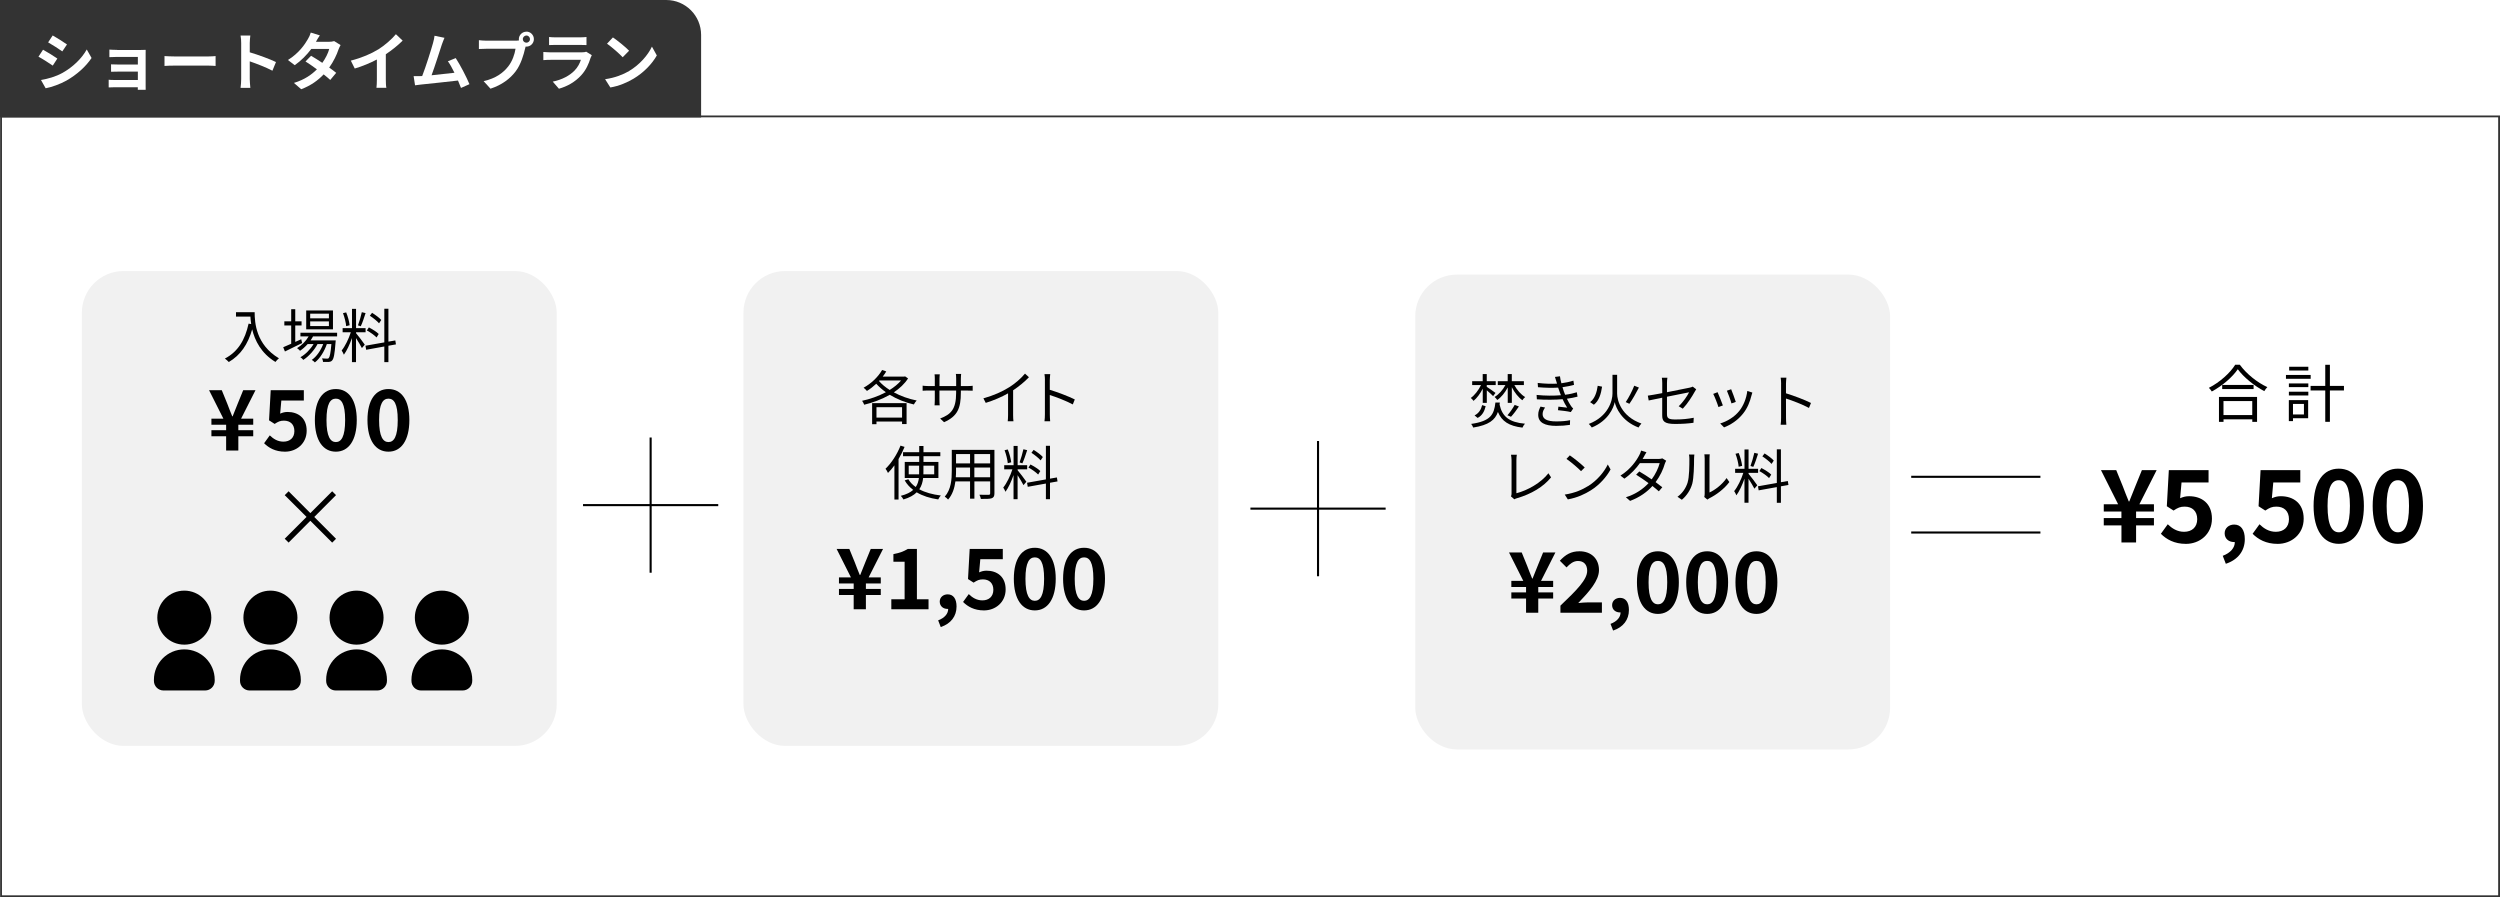 <?xml version="1.0" encoding="UTF-8"?> <svg xmlns="http://www.w3.org/2000/svg" xmlns:xlink="http://www.w3.org/1999/xlink" id="_レイヤー_1" viewBox="0 0 597.88 214.56"><defs><style>.cls-1{filter:url(#drop-shadow-2);}.cls-1,.cls-2,.cls-3{fill:#f1f1f1;}.cls-4{fill:#fff;}.cls-5{fill:#333;}.cls-5,.cls-6{stroke:#333;}.cls-5,.cls-6,.cls-7{stroke-miterlimit:10;}.cls-5,.cls-7{stroke-width:.5px;}.cls-6{stroke-width:.44px;}.cls-6,.cls-7{fill:none;}.cls-2{filter:url(#drop-shadow-1);}.cls-3{filter:url(#drop-shadow-3);}.cls-7{stroke:#000;}</style><filter id="drop-shadow-1" filterUnits="userSpaceOnUse"><feOffset dx="2" dy="2"></feOffset><feGaussianBlur result="blur" stdDeviation="2"></feGaussianBlur><feFlood flood-color="#595959" flood-opacity=".4"></feFlood><feComposite in2="blur" operator="in"></feComposite><feComposite in="SourceGraphic"></feComposite></filter><filter id="drop-shadow-2" filterUnits="userSpaceOnUse"><feOffset dx="2" dy="2"></feOffset><feGaussianBlur result="blur-2" stdDeviation="2"></feGaussianBlur><feFlood flood-color="#595959" flood-opacity=".4"></feFlood><feComposite in2="blur-2" operator="in"></feComposite><feComposite in="SourceGraphic"></feComposite></filter><filter id="drop-shadow-3" filterUnits="userSpaceOnUse"><feOffset dx="2" dy="2"></feOffset><feGaussianBlur result="blur-3" stdDeviation="2"></feGaussianBlur><feFlood flood-color="#595959" flood-opacity=".4"></feFlood><feComposite in2="blur-3" operator="in"></feComposite><feComposite in="SourceGraphic"></feComposite></filter></defs><rect class="cls-6" x=".25" y="27.84" width="597.41" height="186.5"></rect><rect class="cls-2" x="17.58" y="62.82" width="113.56" height="113.56" rx="9.96" ry="9.96"></rect><rect class="cls-1" x="175.8" y="62.82" width="113.56" height="113.56" rx="9.96" ry="9.96"></rect><rect class="cls-3" x="336.46" y="63.67" width="113.56" height="113.56" rx="9.96" ry="9.96"></rect><path d="m60.9,74.67c0,2.48.32,7.76,5.81,11.02-.24.17-.66.62-.84.87-3.45-2.09-4.93-5.16-5.56-7.8-1.04,3.63-2.8,6.18-5.59,7.82-.2-.21-.66-.64-.94-.83,3.1-1.61,4.82-4.43,5.67-8.35l.62.1c-.1-.64-.15-1.26-.18-1.79h-3.45v-1.04h4.45Z"></path><path d="m72.26,82.04c-1.41.71-2.94,1.46-4.12,2.02l-.41-1.02c.53-.22,1.19-.5,1.91-.83v-4.38h-1.64v-.98h1.64v-2.91h.97v2.91h1.51v.98h-1.51v3.94l1.43-.64.22.92Zm2.61-1.61c-.18.34-.38.67-.6.98h6.02s-.01.28-.04.42c-.21,2.88-.43,3.98-.83,4.38-.21.24-.46.31-.78.35-.31.01-.83.01-1.39-.01,0-.25-.1-.63-.24-.84.52.04.98.06,1.19.06.2,0,.32-.01.42-.15.24-.25.45-1.13.63-3.33h-1.09c-.56,1.67-1.65,3.47-2.86,4.38-.17-.21-.49-.45-.74-.6,1.13-.76,2.16-2.27,2.73-3.78h-1.36c-.74,1.44-2.12,2.97-3.4,3.78-.15-.22-.43-.48-.69-.64,1.16-.63,2.4-1.89,3.15-3.14h-1.42c-.56.63-1.19,1.18-1.82,1.6-.14-.17-.5-.5-.71-.64,1.11-.66,2.11-1.65,2.77-2.8h-1.96v-.88h8.77v.88h-5.76Zm4.76-1.67h-6.4v-4.52h6.4v4.52Zm-.97-3.74h-4.48v1.11h4.48v-1.11Zm0,1.84h-4.48v1.12h4.48v-1.12Z"></path><path d="m85.14,79.67c.39.43,1.79,2.28,2.1,2.76l-.69.81c-.25-.52-.91-1.6-1.41-2.38v5.74h-.97v-5.76c-.52,1.5-1.23,3.05-1.93,3.99-.11-.29-.36-.76-.53-1.01.81-.98,1.69-2.79,2.19-4.36h-1.96v-.98h2.24v-4.62h.97v4.62h2.28v.98h-2.28v.2Zm-2.35-1.67c-.07-.84-.39-2.13-.76-3.11l.76-.18c.41.97.73,2.23.83,3.07l-.83.22Zm4.64-3.12c-.34,1.05-.77,2.37-1.15,3.15l-.67-.22c.32-.83.71-2.21.92-3.15l.9.22Zm5.46,7.79v3.94h-.98v-3.75l-4.34.79-.17-.97,4.51-.8v-8.04h.98v7.86l1.65-.29.15.95-1.81.32Zm-2.83-1.96c-.49-.52-1.48-1.23-2.33-1.68l.49-.73c.83.43,1.86,1.06,2.35,1.57l-.52.84Zm.59-3.39c-.45-.53-1.4-1.29-2.2-1.81l.53-.7c.78.48,1.75,1.19,2.2,1.71l-.53.8Z"></path><path d="m74.22,124.54l-5.2,5.22-.93-.92,5.22-5.22-5.22-5.2.93-.93,5.2,5.22,5.22-5.22.92.92-5.2,5.22,5.2,5.22-.92.92-5.22-5.22Z"></path><path d="m54.08,104.34h-3.52v-1.46h3.52v-1.3h-3.52v-1.46h2.86l-3.42-6.8h3.04l1.32,3.24c.38,1,.76,2,1.18,3h.1c.4-1.02.8-2.02,1.2-3l1.32-3.24h2.94l-3.44,6.8h2.9v1.46h-3.56v1.3h3.56v1.46h-3.56v3.4h-2.92v-3.4Z"></path><path d="m63.16,106l1.36-1.88c.84.82,1.88,1.5,3.26,1.5,1.54,0,2.62-.9,2.62-2.52s-1-2.5-2.5-2.5c-.88,0-1.36.22-2.22.78l-1.34-.86.4-7.2h7.92v2.46h-5.38l-.28,3.14c.6-.26,1.1-.4,1.78-.4,2.48,0,4.56,1.4,4.56,4.48s-2.44,5.02-5.18,5.02c-2.34,0-3.9-.92-5-2.02Z"></path><path d="m75.3,100.46c0-4.88,1.98-7.42,5.02-7.42s5,2.56,5,7.42-1.96,7.56-5,7.56-5.02-2.66-5.02-7.56Zm7.24,0c0-4-.94-5.12-2.22-5.12s-2.24,1.12-2.24,5.12.96,5.26,2.24,5.26,2.22-1.24,2.22-5.26Z"></path><path d="m87.88,100.46c0-4.88,1.98-7.42,5.02-7.42s5,2.56,5,7.42-1.96,7.56-5,7.56-5.02-2.66-5.02-7.56Zm7.24,0c0-4-.94-5.12-2.22-5.12s-2.24,1.12-2.24,5.12.96,5.26,2.24,5.26,2.22-1.24,2.22-5.26Z"></path><path d="m44.08,154.17c3.57,0,6.46-2.89,6.46-6.46s-2.89-6.46-6.46-6.46-6.46,2.89-6.46,6.46,2.89,6.46,6.46,6.46Z"></path><path d="m44.08,155.3c-4.01,0-7.27,3.25-7.27,7.27v.27c0,1.26,1.03,2.29,2.29,2.29h9.96c1.27,0,2.29-1.03,2.29-2.29v-.27c0-4.02-3.25-7.27-7.27-7.27Z"></path><path d="m64.67,154.17c3.57,0,6.46-2.89,6.46-6.46s-2.89-6.46-6.46-6.46-6.46,2.89-6.46,6.46,2.89,6.46,6.46,6.46Z"></path><path d="m64.67,155.3c-4.01,0-7.27,3.25-7.27,7.27v.27c0,1.26,1.03,2.29,2.29,2.29h9.96c1.26,0,2.29-1.03,2.29-2.29v-.27c0-4.02-3.25-7.27-7.27-7.27Z"></path><path d="m85.27,154.17c3.57,0,6.46-2.89,6.46-6.46s-2.89-6.46-6.46-6.46-6.46,2.89-6.46,6.46,2.89,6.46,6.46,6.46Z"></path><path d="m85.27,155.3c-4.02,0-7.27,3.25-7.27,7.27v.27c0,1.26,1.02,2.29,2.29,2.29h9.96c1.26,0,2.29-1.03,2.29-2.29v-.27c0-4.02-3.26-7.27-7.27-7.27Z"></path><path d="m105.67,154.17c3.57,0,6.46-2.89,6.46-6.46s-2.89-6.46-6.46-6.46-6.46,2.89-6.46,6.46,2.89,6.46,6.46,6.46Z"></path><path d="m105.67,155.3c-4.02,0-7.27,3.25-7.27,7.27v.27c0,1.26,1.02,2.29,2.29,2.29h9.96c1.26,0,2.29-1.03,2.29-2.29v-.27c0-4.02-3.26-7.27-7.27-7.27Z"></path><path d="m217.16,90.5c-.81,1.29-2.02,2.4-3.4,3.33,1.62.88,3.53,1.57,5.46,1.95-.24.24-.52.67-.67.95-2.03-.46-4.02-1.26-5.76-2.31-1.93,1.09-4.1,1.89-6.12,2.37-.08-.28-.32-.71-.5-.94,1.85-.39,3.88-1.09,5.69-2.05-.87-.62-1.65-1.29-2.3-2.03-.71.67-1.47,1.26-2.23,1.72-.17-.2-.56-.59-.8-.77,1.75-.95,3.45-2.52,4.43-4.24l.99.35c-.25.42-.53.84-.84,1.23h5.15l.18-.06.71.49Zm-8.59,5.91h8.24v5h-1.08v-.6h-6.12v.64h-1.04v-5.04Zm1.04.97v2.49h6.12v-2.49h-6.12Zm.6-6.26c.67.78,1.56,1.51,2.56,2.14,1.06-.66,2.02-1.43,2.72-2.27h-5.17l-.11.13Z"></path><path d="m225.78,100.97l-.94-.88c2.55-.98,3.82-2.18,3.82-6.11v-.59h-3.99v2.27c0,.52.04,1.13.06,1.28h-1.23c.01-.14.06-.74.06-1.28v-2.27h-1.51c-.6,0-1.23.04-1.4.06v-1.22c.13.03.81.1,1.4.1h1.51v-1.79c0-.29-.01-.7-.06-1.02h1.25c-.01.14-.07.53-.07,1.02v1.79h3.99v-1.75c0-.55-.04-1.01-.07-1.15h1.26c-.01.14-.07.6-.07,1.15v1.75h1.54c.62,0,1.09-.04,1.29-.07v1.18c-.15-.01-.67-.04-1.29-.04h-1.54v.5c0,3.73-.8,5.65-4.01,7.07Z"></path><path d="m241.31,92.64c1.46-.91,2.86-2.13,3.82-3.29l.94.87c-1.06,1.11-2.35,2.17-3.78,3.12v5.91c0,.53.03,1.22.08,1.5h-1.37c.04-.27.08-.97.08-1.5v-5.18c-1.47.84-3.39,1.68-5.34,2.28l-.56-1.09c2.42-.66,4.57-1.64,6.12-2.62Z"></path><path d="m249.9,90.94c0-.39-.03-1.02-.11-1.46h1.37c-.04.43-.1,1.04-.1,1.46v2.28c1.85.56,4.51,1.57,5.98,2.31l-.48,1.19c-1.53-.83-3.95-1.76-5.5-2.25.01,2.1.01,4.22.01,4.62,0,.43.03,1.19.08,1.65h-1.36c.07-.45.1-1.13.1-1.65v-8.15Z"></path><path d="m216.33,106.88c-.39.98-.9,1.97-1.44,2.91v9.67h-.99v-8.17c-.49.69-1.02,1.3-1.54,1.82-.1-.24-.39-.78-.59-1.01,1.41-1.33,2.77-3.42,3.59-5.53l.98.31Zm4.44,7.44c-.11.97-.36,1.88-.92,2.69,1.4.77,3.17,1.25,5.15,1.49-.22.22-.48.63-.62.94-1.98-.29-3.73-.84-5.15-1.7-.7.69-1.71,1.28-3.17,1.71-.11-.22-.41-.66-.63-.87,1.37-.35,2.3-.83,2.96-1.42-.83-.62-1.51-1.37-2.03-2.27l.87-.28c.42.73,1.02,1.34,1.77,1.86.45-.64.66-1.39.76-2.16h-3.39v-3.84h3.46v-1.37h-3.87v-.95h3.87v-1.49h1.02v1.49h4.03v.95h-4.03v1.37h3.57v3.84h-3.64Zm-.97-.88c.01-.21.01-.42.01-.63v-1.44h-2.49v2.07h2.48Zm1.04-2.07v1.44c0,.21,0,.42-.01.63h2.59v-2.07h-2.58Z"></path><path d="m237.82,117.99c0,.67-.18.98-.63,1.16-.48.17-1.29.18-2.61.17-.04-.28-.21-.73-.35-1.01.98.04,1.93.03,2.19.03.28-.01.38-.1.38-.37v-2.84h-3.77v4.13h-1.04v-4.13h-3.5c-.21,1.56-.69,3.15-1.75,4.34-.15-.21-.57-.56-.8-.69,1.54-1.74,1.68-4.2,1.68-6.15v-5.04h10.2v10.39Zm-5.83-3.85v-2.33h-3.35v.83c0,.46-.01.98-.06,1.5h3.4Zm-3.35-5.55v2.24h3.35v-2.24h-3.35Zm8.15,0h-3.77v2.24h3.77v-2.24Zm0,5.55v-2.33h-3.77v2.33h3.77Z"></path><path d="m243.36,112.45c.39.43,1.79,2.28,2.1,2.76l-.69.81c-.25-.52-.91-1.6-1.41-2.38v5.74h-.97v-5.76c-.52,1.5-1.23,3.05-1.93,3.99-.11-.29-.36-.76-.53-1.01.81-.98,1.69-2.79,2.19-4.36h-1.96v-.98h2.24v-4.62h.97v4.62h2.28v.98h-2.28v.2Zm-2.35-1.67c-.07-.84-.39-2.13-.76-3.11l.76-.18c.41.97.73,2.23.83,3.07l-.83.22Zm4.64-3.12c-.34,1.05-.77,2.37-1.15,3.15l-.67-.22c.32-.83.71-2.21.92-3.15l.9.22Zm5.46,7.79v3.94h-.98v-3.75l-4.34.78-.17-.97,4.51-.8v-8.04h.98v7.86l1.65-.29.15.95-1.81.32Zm-2.83-1.96c-.49-.52-1.48-1.23-2.33-1.68l.49-.73c.83.43,1.86,1.06,2.35,1.57l-.52.84Zm.59-3.39c-.45-.53-1.4-1.29-2.2-1.81l.53-.7c.78.48,1.75,1.19,2.2,1.71l-.53.8Z"></path><path d="m204.16,142.3h-3.52v-1.46h3.52v-1.3h-3.52v-1.46h2.86l-3.42-6.8h3.04l1.32,3.24c.38,1,.76,2,1.18,3h.1c.4-1.02.8-2.02,1.2-3l1.32-3.24h2.94l-3.44,6.8h2.9v1.46h-3.56v1.3h3.56v1.46h-3.56v3.4h-2.92v-3.4Z"></path><path d="m213.16,143.32h3.18v-8.98h-2.68v-1.82c1.48-.28,2.5-.66,3.44-1.24h2.18v12.04h2.78v2.38h-8.9v-2.38Z"></path><path d="m224.36,148.36c1.56-.58,2.42-1.62,2.4-2.74h-.18c-.96,0-1.84-.62-1.84-1.74,0-1.06.86-1.74,1.9-1.74,1.36,0,2.12,1.08,2.12,2.9,0,2.34-1.36,4.12-3.78,4.92l-.62-1.6Z"></path><path d="m230.32,143.96l1.36-1.88c.84.82,1.88,1.5,3.26,1.5,1.54,0,2.62-.9,2.62-2.52s-1-2.5-2.5-2.5c-.88,0-1.36.22-2.22.78l-1.34-.86.4-7.2h7.92v2.46h-5.38l-.28,3.14c.6-.26,1.1-.4,1.78-.4,2.48,0,4.56,1.4,4.56,4.48s-2.44,5.02-5.18,5.02c-2.34,0-3.9-.92-5-2.02Z"></path><path d="m242.46,138.42c0-4.88,1.98-7.42,5.02-7.42s5,2.56,5,7.42-1.96,7.56-5,7.56-5.02-2.66-5.02-7.56Zm7.24,0c0-4-.94-5.12-2.22-5.12s-2.24,1.12-2.24,5.12.96,5.26,2.24,5.26,2.22-1.24,2.22-5.26Z"></path><path d="m254.24,138.42c0-4.88,1.98-7.42,5.02-7.42s5,2.56,5,7.42-1.96,7.56-5,7.56-5.02-2.66-5.02-7.56Zm7.24,0c0-4-.94-5.12-2.22-5.12s-2.24,1.12-2.24,5.12.96,5.26,2.24,5.26,2.22-1.24,2.22-5.26Z"></path><line class="cls-7" x1="155.6" y1="104.63" x2="155.6" y2="136.97"></line><line class="cls-7" x1="171.77" y1="120.8" x2="139.43" y2="120.8"></line><line class="cls-7" x1="315.21" y1="105.47" x2="315.21" y2="137.81"></line><line class="cls-7" x1="331.38" y1="121.64" x2="299.04" y2="121.64"></line><path d="m354.6,92.96c-.6,1.18-1.41,2.27-2.2,2.91-.15-.22-.46-.55-.66-.7.91-.63,1.86-1.86,2.45-3.08h-2.12v-.92h2.52v-1.71h.97v1.71h2.14v.92h-2.14v.42c.52.32,1.78,1.22,2.09,1.46l-.57.76c-.28-.31-.95-.91-1.51-1.39v3h-.97v-3.38Zm4.09,3.3c-.01.17-.04.34-.06.5.63,2.89,2.3,4.23,6.07,4.57-.22.21-.48.64-.6.94-3.24-.39-4.94-1.51-5.87-3.75-.67,1.93-2.19,3.14-5.91,3.73-.07-.25-.31-.66-.49-.87,4.69-.67,5.48-2.25,5.8-5.11h1.06Zm-6.04,3.08c1.01-.49,1.56-1.41,1.81-2.46l.84.27c-.28,1.15-.78,2.21-1.92,2.8l-.73-.6Zm7.91-6.65c-.64,1.22-1.55,2.34-2.49,2.97-.15-.24-.42-.56-.64-.73.98-.56,1.98-1.67,2.59-2.84h-1.82v-.92h2.37v-1.71h.98v1.71h2.89v.92h-2.28c.62,1.18,1.61,2.3,2.59,2.87-.22.18-.53.5-.67.76-.95-.67-1.88-1.86-2.52-3.11v3.73h-.98v-3.64Zm-.06,6.63c.59-.66,1.33-1.72,1.74-2.49l1.01.38c-.57.87-1.3,1.83-1.89,2.46l-.85-.35Z"></path><path d="m371.88,90.14l1.19-.15c.06.53.18,1.11.34,1.67.99-.13,1.98-.34,2.87-.63l.15,1.01c-.8.22-1.79.43-2.76.56.1.35.21.67.31.97.1.27.21.56.32.84,1.16-.14,2.14-.39,2.8-.6l.17,1.05c-.67.18-1.56.36-2.54.5.29.6.62,1.21.98,1.74.15.22.32.41.52.6l-.57.85c-.78-.21-2.1-.34-3.07-.45l.1-.85c.74.08,1.65.18,2.1.24-.42-.64-.78-1.33-1.09-2.02-1.71.15-4.01.18-6.16.03l-.06-1.05c2.1.22,4.23.21,5.81.07-.1-.25-.2-.49-.28-.73-.14-.39-.27-.76-.38-1.09-1.36.08-3.07.06-4.82-.1l-.07-1.02c1.68.2,3.28.24,4.62.17-.04-.11-.07-.24-.1-.35-.11-.42-.25-.85-.39-1.25Zm-2.96,8.9c0,1.16,1.04,1.74,3.24,1.74,1.3,0,2.33-.08,3.33-.29l-.04,1.12c-.98.15-2.09.24-3.28.24-2.75,0-4.29-.81-4.3-2.61-.01-.8.24-1.39.55-2l1.09.22c-.34.49-.59.97-.59,1.58Z"></path><path d="m386.74,94.15c0,1.6.99,5.43,5.81,7.14-.22.22-.53.67-.69.95-4.05-1.53-5.41-4.73-5.69-6.08-.27,1.36-1.54,4.46-5.49,6.08-.14-.21-.48-.64-.71-.86,4.69-1.79,5.66-5.62,5.66-7.24v-4.5h1.11v4.5Zm-3.6-1.67c-.25,1.67-.71,3.36-1.96,4.31l-.9-.62c1.12-.84,1.6-2.35,1.82-3.91l1.04.21Zm8.81.21c-.67,1.3-1.57,2.89-2.28,3.88l-.87-.41c.69-1.02,1.57-2.7,2.03-3.92l1.12.45Z"></path><path d="m397.53,95.11c-1.41.29-2.66.55-3.24.67l-.21-1.16c.63-.08,1.96-.32,3.45-.6v-2.4c0-.42-.03-.88-.1-1.29h1.33c-.07.41-.1.88-.1,1.29v2.18c2.38-.46,4.83-.97,5.42-1.09.31-.07.57-.15.74-.25l.83.64c-.1.14-.24.38-.34.56-.64,1.16-1.75,2.91-2.87,4.08l-.98-.59c1.05-.95,2.07-2.49,2.49-3.33-.24.04-2.82.56-5.29,1.06v4.17c0,.97.36,1.27,2.03,1.27s2.97-.14,4.37-.41l-.06,1.2c-1.25.18-2.65.28-4.4.28-2.61,0-3.08-.67-3.08-2.06v-4.24Z"></path><path d="m412.03,96.96l-1.06.39c-.21-.73-.97-2.66-1.25-3.15l1.04-.41c.28.6,1.01,2.44,1.27,3.17Zm6.84-2.38c-.38,1.54-.98,3.04-1.99,4.3-1.29,1.65-3,2.73-4.57,3.33l-.92-.94c1.62-.48,3.4-1.54,4.55-2.98.99-1.22,1.72-3,1.93-4.79l1.21.38c-.1.29-.15.52-.21.7Zm-3.75,1.54l-1.04.36c-.15-.63-.8-2.41-1.09-3.04l1.02-.35c.24.56.92,2.41,1.11,3.03Z"></path><path d="m425.96,91.78c0-.39-.03-1.02-.11-1.46h1.37c-.04.43-.1,1.04-.1,1.46v2.28c1.85.56,4.51,1.57,5.98,2.31l-.48,1.19c-1.53-.83-3.95-1.76-5.5-2.25.01,2.1.01,4.22.01,4.62,0,.43.03,1.19.08,1.65h-1.36c.07-.45.1-1.13.1-1.65v-8.15Z"></path><path d="m361.49,118.03v-8.01c0-.36-.07-.99-.13-1.27h1.39c-.06.35-.1.87-.1,1.27v7.94c2.68-.67,5.92-2.52,7.66-4.78l.63.98c-1.82,2.26-4.71,3.99-8.19,5-.15.04-.36.11-.59.25l-.81-.7c.1-.22.14-.41.14-.69Z"></path><path d="m379.82,116.24c2.16-1.36,3.87-3.43,4.68-5.16l.67,1.19c-.95,1.75-2.59,3.66-4.71,4.99-1.4.88-3.17,1.74-5.51,2.17l-.74-1.15c2.45-.37,4.27-1.22,5.6-2.05Zm-.83-4.44l-.88.88c-.7-.73-2.45-2.23-3.49-2.93l.8-.85c.99.66,2.79,2.12,3.57,2.9Z"></path><path d="m393.12,109.26c-.08.17-.18.34-.29.5h3.8c.38,0,.69-.06.92-.14l.92.56c-.13.2-.25.53-.34.76-.36,1.29-1.12,2.93-2.19,4.36.59.43,1.15.87,1.6,1.23l-.83.97c-.42-.38-.95-.81-1.53-1.27-1.25,1.39-2.97,2.67-5.34,3.56l-1.01-.87c2.37-.73,4.16-2.02,5.42-3.38-1.01-.73-2.07-1.46-2.97-2.02l.76-.77c.92.53,1.98,1.2,2.96,1.89.91-1.22,1.62-2.73,1.91-3.88h-4.73c-.9,1.26-2.14,2.63-3.71,3.71l-.94-.73c2.41-1.5,3.84-3.6,4.5-4.88.14-.25.36-.74.45-1.11l1.27.41c-.24.36-.49.84-.63,1.09Z"></path><path d="m403.6,115.36c.41-1.28.42-4.08.42-5.63,0-.42-.04-.73-.1-1.02h1.29c-.01.17-.07.59-.07,1.01,0,1.55-.06,4.55-.43,5.95-.42,1.5-1.32,2.87-2.49,3.85l-1.05-.71c1.18-.84,2.02-2.09,2.44-3.45Zm4.08,2.73v-8.39c0-.53-.07-.94-.08-1.04h1.29c-.01.1-.06.5-.06,1.04v8.08c1.29-.59,3.01-1.86,4.09-3.45l.66.95c-1.21,1.64-3.15,3.08-4.78,3.88-.22.13-.38.24-.48.32l-.74-.62c.06-.22.1-.5.1-.79Z"></path><path d="m418.16,113.3c.39.43,1.79,2.28,2.1,2.76l-.69.81c-.25-.52-.91-1.6-1.41-2.38v5.74h-.97v-5.76c-.52,1.5-1.23,3.05-1.93,3.99-.11-.29-.36-.76-.53-1.01.81-.98,1.7-2.79,2.19-4.36h-1.96v-.98h2.24v-4.62h.97v4.62h2.28v.98h-2.28v.2Zm-2.35-1.67c-.07-.84-.39-2.13-.76-3.11l.76-.18c.41.97.73,2.23.83,3.07l-.83.22Zm4.64-3.12c-.34,1.05-.77,2.37-1.15,3.15l-.67-.22c.32-.83.71-2.21.92-3.15l.9.22Zm5.46,7.79v3.94h-.98v-3.75l-4.34.78-.17-.97,4.51-.8v-8.04h.98v7.86l1.65-.29.15.95-1.81.32Zm-2.83-1.96c-.49-.52-1.48-1.23-2.33-1.68l.49-.73c.83.43,1.86,1.06,2.35,1.57l-.52.84Zm.59-3.39c-.45-.53-1.4-1.29-2.2-1.81l.53-.7c.78.48,1.75,1.19,2.2,1.71l-.53.8Z"></path><path d="m535.66,87.23c1.59,2.2,4.23,4.29,6.58,5.35-.27.25-.54.64-.73.96-2.33-1.21-4.95-3.32-6.34-5.24-1.23,1.83-3.66,3.96-6.22,5.33-.14-.25-.44-.64-.69-.88,2.61-1.32,5.12-3.6,6.29-5.52h1.12Zm-5,7.69h9.12v5.97h-1.14v-.61h-6.88v.61h-1.09v-5.97Zm8.29-2.87v.99h-7.51v-.99h7.51Zm-7.2,3.87v3.34h6.88v-3.34h-6.88Z"></path><path d="m552.6,90.59h-5.91v-.92h5.91v.92Zm-.6,9.43h-3.63v.69h-.99v-5.02h4.62v4.33Zm-4.61-8.32h4.65v.88h-4.65v-.88Zm0,1.98h4.65v.9h-4.65v-.9Zm4.65-5.07h-4.58v-.9h4.58v.9Zm-3.67,7.99v2.52h2.62v-2.52h-2.62Zm12.19-3.22h-3.36v7.5h-1.11v-7.5h-3.51v-1.09h3.51v-5.05h1.11v5.05h3.36v1.09Z"></path><path d="m364.96,143.14h-3.52v-1.46h3.52v-1.3h-3.52v-1.46h2.86l-3.42-6.8h3.04l1.32,3.24c.38,1,.76,2,1.18,3h.1c.4-1.02.8-2.02,1.2-3l1.32-3.24h2.94l-3.44,6.8h2.9v1.46h-3.56v1.3h3.56v1.46h-3.56v3.4h-2.92v-3.4Z"></path><path d="m373.18,144.84c3.86-3.68,6.4-6.2,6.4-8.34,0-1.46-.8-2.34-2.22-2.34-1.08,0-1.96.72-2.72,1.54l-1.6-1.6c1.36-1.46,2.68-2.26,4.7-2.26,2.8,0,4.66,1.78,4.66,4.5,0,2.52-2.32,5.12-4.96,7.88.74-.08,1.72-.16,2.42-.16h3.24v2.48h-9.92v-1.7Z"></path><path d="m385.16,149.2c1.56-.58,2.42-1.62,2.4-2.74h-.18c-.96,0-1.84-.62-1.84-1.74,0-1.06.86-1.74,1.9-1.74,1.36,0,2.12,1.08,2.12,2.9,0,2.34-1.36,4.12-3.78,4.92l-.62-1.6Z"></path><path d="m391.48,139.26c0-4.88,1.98-7.42,5.02-7.42s5,2.56,5,7.42-1.96,7.56-5,7.56-5.02-2.66-5.02-7.56Zm7.24,0c0-4-.94-5.12-2.22-5.12s-2.24,1.12-2.24,5.12.96,5.26,2.24,5.26,2.22-1.24,2.22-5.26Z"></path><path d="m403.26,139.26c0-4.88,1.98-7.42,5.02-7.42s5,2.56,5,7.42-1.96,7.56-5,7.56-5.02-2.66-5.02-7.56Zm7.24,0c0-4-.94-5.12-2.22-5.12s-2.24,1.12-2.24,5.12.96,5.26,2.24,5.26,2.22-1.24,2.22-5.26Z"></path><path d="m415.04,139.26c0-4.88,1.98-7.42,5.02-7.42s5,2.56,5,7.42-1.96,7.56-5,7.56-5.02-2.66-5.02-7.56Zm7.24,0c0-4-.94-5.12-2.22-5.12s-2.24,1.12-2.24,5.12.96,5.26,2.24,5.26,2.22-1.24,2.22-5.26Z"></path><path d="m507.34,125.65h-4.22v-1.75h4.22v-1.56h-4.22v-1.75h3.43l-4.1-8.16h3.65l1.58,3.89c.46,1.2.91,2.4,1.42,3.6h.12c.48-1.22.96-2.42,1.44-3.6l1.58-3.89h3.53l-4.13,8.16h3.48v1.75h-4.27v1.56h4.27v1.75h-4.27v4.08h-3.5v-4.08Z"></path><path d="m516.79,127.64l1.63-2.26c1.01.98,2.26,1.8,3.91,1.8,1.85,0,3.14-1.08,3.14-3.02s-1.2-3-3-3c-1.06,0-1.63.26-2.66.94l-1.61-1.03.48-8.64h9.5v2.95h-6.46l-.34,3.77c.72-.31,1.32-.48,2.14-.48,2.98,0,5.47,1.68,5.47,5.38s-2.93,6.02-6.22,6.02c-2.81,0-4.68-1.1-6-2.42Z"></path><path d="m531.58,132.92c1.87-.7,2.9-1.94,2.88-3.29h-.22c-1.15,0-2.21-.74-2.21-2.09,0-1.27,1.03-2.09,2.28-2.09,1.63,0,2.54,1.3,2.54,3.48,0,2.81-1.63,4.94-4.54,5.9l-.74-1.92Z"></path><path d="m538.73,127.64l1.63-2.26c1.01.98,2.26,1.8,3.91,1.8,1.85,0,3.14-1.08,3.14-3.02s-1.2-3-3-3c-1.06,0-1.63.26-2.66.94l-1.61-1.03.48-8.64h9.5v2.95h-6.46l-.34,3.77c.72-.31,1.32-.48,2.14-.48,2.98,0,5.47,1.68,5.47,5.38s-2.93,6.02-6.22,6.02c-2.81,0-4.68-1.1-6-2.42Z"></path><path d="m553.3,120.99c0-5.86,2.38-8.91,6.03-8.91s6,3.07,6,8.91-2.35,9.07-6,9.07-6.03-3.19-6.03-9.07Zm8.69,0c0-4.8-1.13-6.14-2.66-6.14s-2.69,1.34-2.69,6.14,1.15,6.31,2.69,6.31,2.66-1.49,2.66-6.31Z"></path><path d="m567.43,120.99c0-5.86,2.38-8.91,6.03-8.91s6,3.07,6,8.91-2.35,9.07-6,9.07-6.03-3.19-6.03-9.07Zm8.69,0c0-4.8-1.13-6.14-2.66-6.14s-2.69,1.34-2.69,6.14,1.15,6.31,2.69,6.31,2.66-1.49,2.66-6.31Z"></path><line class="cls-7" x1="487.97" y1="114.03" x2="457.07" y2="114.03"></line><line class="cls-7" x1="487.97" y1="127.35" x2="457.07" y2="127.35"></line><path class="cls-5" d="m.25.25h159.08c4.47,0,8.09,3.63,8.09,8.09v19.5H.25V.25H.25Z"></path><path class="cls-4" d="m13.71,14.01l-1.09,1.68c-.85-.58-2.42-1.6-3.42-2.13l1.09-1.67c1.01.54,2.66,1.58,3.42,2.11Zm1.21,3.44c2.55-1.43,4.64-3.48,5.83-5.62l1.15,2.04c-1.39,2.07-3.51,3.97-5.97,5.38-1.53.87-3.67,1.62-5.01,1.86l-1.12-1.98c1.68-.29,3.48-.78,5.11-1.68Zm1.1-6.82l-1.12,1.66c-.84-.58-2.4-1.61-3.39-2.16l1.09-1.65c.99.54,2.64,1.6,3.42,2.15Z"></path><path class="cls-4" d="m28.02,11.95h5.67c.36,0,.92-.01,1.15-.03-.01.19-.01.69-.01,1v7.53c0,.24.01.75.01,1.02h-1.89c.01-.14.01-.38.01-.6h-5.68c-.42,0-1.04.03-1.29.04v-1.84c.25.03.77.06,1.31.06h5.67v-2h-4.78c-.57,0-1.29.02-1.63.03v-1.77c.39.03,1.06.04,1.63.04h4.78v-1.82h-4.95c-.55,0-1.5.03-1.86.06v-1.81c.39.04,1.31.07,1.86.07Z"></path><path class="cls-4" d="m41.76,13.5h8.05c.71,0,1.36-.06,1.75-.09v2.36c-.36-.02-1.12-.08-1.75-.08h-8.05c-.85,0-1.86.03-2.42.08v-2.36c.54.04,1.63.09,2.42.09Z"></path><path class="cls-4" d="m57.68,10.29c0-.53-.04-1.28-.15-1.8h2.34c-.06.53-.14,1.19-.14,1.8v2.22c2.01.59,4.89,1.65,6.27,2.33l-.85,2.07c-1.54-.81-3.79-1.68-5.42-2.24v4.25c0,.43.08,1.49.14,2.1h-2.34c.09-.6.15-1.5.15-2.1v-8.62Z"></path><path class="cls-4" d="m75.57,10h3.04c.47,0,.98-.06,1.31-.17l1.53.95c-.17.29-.36.69-.5,1.06-.4,1.22-1.15,2.82-2.22,4.32.65.46,1.23.9,1.67,1.26l-1.42,1.7c-.41-.38-.96-.84-1.58-1.33-1.32,1.4-3.03,2.67-5.37,3.55l-1.74-1.51c2.6-.79,4.26-2.01,5.5-3.25-.98-.72-1.96-1.4-2.73-1.88l1.33-1.36c.79.45,1.74,1.06,2.69,1.69.78-1.08,1.42-2.38,1.65-3.32h-4.29c-1.05,1.4-2.45,2.84-3.96,3.88l-1.62-1.24c2.62-1.63,4.02-3.69,4.77-5,.24-.36.55-1.05.69-1.56l2.17.67c-.38.52-.75,1.2-.93,1.53Z"></path><path class="cls-4" d="m90.45,11.83c1.54-.96,3.25-2.46,4.23-3.65l1.62,1.54c-1.14,1.12-2.58,2.29-4.03,3.25v6.06c0,.66.03,1.59.13,1.97h-2.37c.06-.36.1-1.31.1-1.97v-4.8c-1.54.81-3.45,1.62-5.29,2.16l-.94-1.89c2.68-.69,4.89-1.66,6.55-2.68Z"></path><path class="cls-4" d="m105.65,10.71c-.48,1.47-1.69,5.28-2.44,7.29,1.83-.18,3.96-.42,5.47-.6-.52-1.08-1.08-2.09-1.57-2.75l1.88-.76c1.06,1.62,2.59,4.56,3.28,6.24l-2.02.9c-.19-.51-.44-1.12-.72-1.77-2.43.29-6.97.77-8.86.96-.38.04-.93.12-1.41.18l-.34-2.19c.51,0,1.15,0,1.65-.01.12,0,.27-.02.4-.02.87-2.22,2.16-6.33,2.59-7.89.21-.77.3-1.23.36-1.74l2.38.49c-.19.45-.42,1.01-.65,1.67Z"></path><path class="cls-4" d="m125.9,7.56c.97,0,1.78.81,1.78,1.8s-.81,1.79-1.78,1.79c-.06,0-.14,0-.2-.01-.04.16-.07.31-.12.45-.34,1.47-.99,3.79-2.25,5.46-1.35,1.8-3.36,3.29-6.03,4.16l-1.64-1.8c2.97-.69,4.67-1.99,5.88-3.52.99-1.25,1.56-2.94,1.75-4.23h-6.97c-.69,0-1.41.03-1.79.06v-2.11c.44.06,1.29.12,1.79.12h6.94c.21,0,.54-.01.85-.06-.02-.09-.03-.18-.03-.29,0-.99.81-1.8,1.8-1.8Zm0,2.65c.46,0,.85-.39.85-.85s-.39-.87-.85-.87-.87.39-.87.87.39.85.87.85Z"></path><path class="cls-4" d="m141.24,13.83c-.45,1.46-1.09,2.91-2.22,4.15-1.52,1.68-3.44,2.7-5.35,3.24l-1.48-1.7c2.25-.46,4.05-1.45,5.19-2.62.81-.83,1.27-1.75,1.54-2.59h-7.24c-.36,0-1.11.01-1.74.07v-1.95c.63.04,1.27.09,1.74.09h7.42c.48,0,.89-.06,1.1-.15l1.33.83c-.1.19-.23.46-.29.63Zm-8.37-4.9h5.77c.46,0,1.2-.02,1.62-.08v1.93c-.4-.03-1.11-.04-1.65-.04h-5.74c-.48,0-1.12.02-1.56.04v-1.93c.42.06,1.05.08,1.56.08Z"></path><path class="cls-4" d="m150.45,16.98c2.56-1.52,4.51-3.81,5.46-5.83l1.17,2.11c-1.14,2.03-3.13,4.1-5.55,5.55-1.51.91-3.45,1.75-5.56,2.11l-1.26-1.98c2.34-.33,4.29-1.1,5.75-1.96Zm0-4.85l-1.53,1.56c-.78-.84-2.65-2.47-3.75-3.24l1.41-1.5c1.05.71,3,2.27,3.87,3.18Z"></path></svg> 
